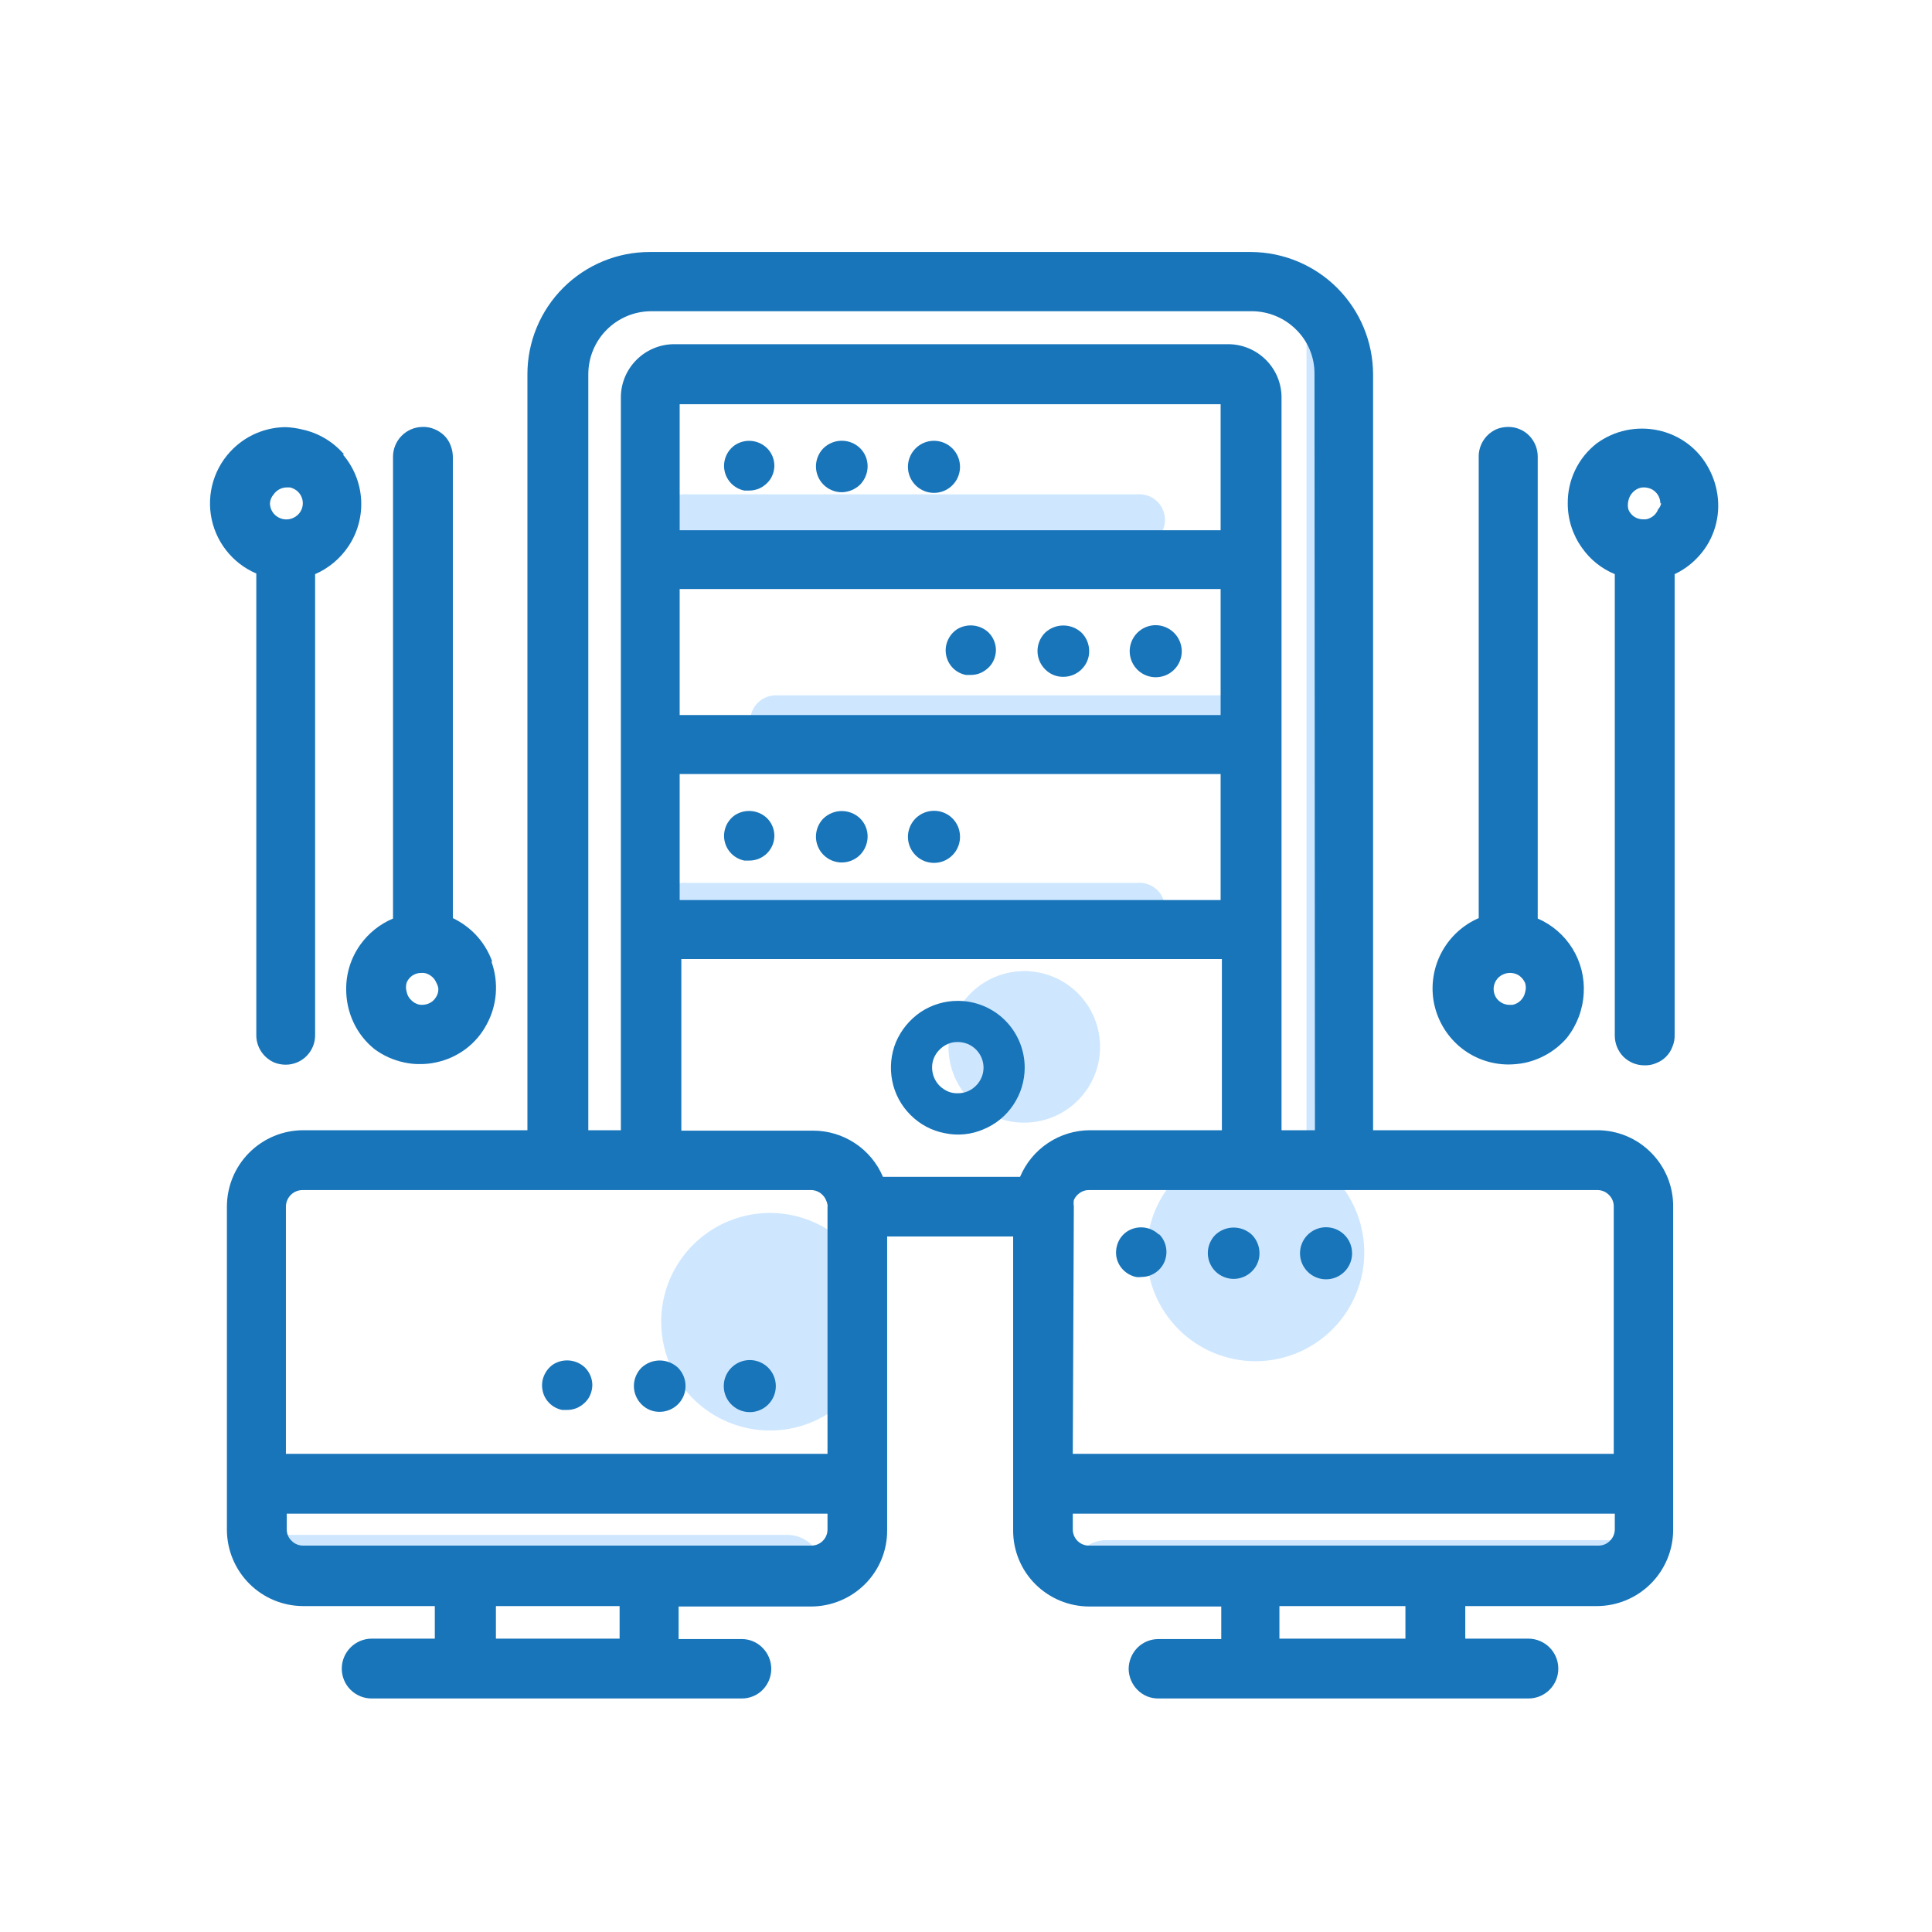 <svg width="92" height="92" viewBox="0 0 92 92" fill="none" xmlns="http://www.w3.org/2000/svg">
<path d="M54.145 23.54H32.705C32.537 23.525 32.367 23.545 32.206 23.599C32.045 23.653 31.898 23.74 31.772 23.854C31.647 23.968 31.547 24.108 31.479 24.263C31.41 24.418 31.375 24.585 31.375 24.755C31.375 24.924 31.41 25.092 31.479 25.247C31.547 25.402 31.647 25.541 31.772 25.656C31.898 25.77 32.045 25.857 32.206 25.911C32.367 25.965 32.537 25.985 32.705 25.97H54.145C54.314 25.985 54.484 25.965 54.645 25.911C54.806 25.857 54.953 25.77 55.078 25.656C55.204 25.541 55.304 25.402 55.372 25.247C55.44 25.092 55.476 24.924 55.476 24.755C55.476 24.585 55.44 24.418 55.372 24.263C55.304 24.108 55.204 23.968 55.078 23.854C54.953 23.74 54.806 23.653 54.645 23.599C54.484 23.545 54.314 23.525 54.145 23.54Z" fill="#CEE7FF"/>
<path d="M58.385 33.11H36.945C36.622 33.11 36.312 33.239 36.083 33.467C35.854 33.696 35.725 34.006 35.725 34.33C35.725 34.654 35.854 34.964 36.083 35.193C36.312 35.422 36.622 35.55 36.945 35.55H58.385C58.709 35.55 59.019 35.422 59.248 35.193C59.477 34.964 59.605 34.654 59.605 34.33C59.605 34.006 59.477 33.696 59.248 33.467C59.019 33.239 58.709 33.11 58.385 33.11Z" fill="#CEE7FF"/>
<path d="M54.145 42.04H32.705C32.537 42.025 32.367 42.045 32.206 42.099C32.045 42.153 31.898 42.24 31.772 42.354C31.647 42.468 31.547 42.608 31.479 42.763C31.41 42.918 31.375 43.086 31.375 43.255C31.375 43.425 31.41 43.592 31.479 43.747C31.547 43.902 31.647 44.041 31.772 44.156C31.898 44.27 32.045 44.357 32.206 44.411C32.367 44.465 32.537 44.485 32.705 44.47H54.145C54.314 44.485 54.484 44.465 54.645 44.411C54.806 44.357 54.953 44.27 55.078 44.156C55.204 44.041 55.304 43.902 55.372 43.747C55.44 43.592 55.476 43.425 55.476 43.255C55.476 43.086 55.44 42.918 55.372 42.763C55.304 42.608 55.204 42.468 55.078 42.354C54.953 42.24 54.806 42.153 54.645 42.099C54.484 42.045 54.314 42.025 54.145 42.04Z" fill="#CEE7FF"/>
<path d="M36.665 68.12C37.69 68.12 38.691 67.816 39.543 67.247C40.395 66.678 41.059 65.869 41.451 64.922C41.843 63.976 41.946 62.934 41.746 61.929C41.546 60.925 41.053 60.002 40.328 59.277C39.604 58.553 38.681 58.059 37.676 57.859C36.671 57.66 35.63 57.762 34.683 58.154C33.737 58.546 32.928 59.21 32.358 60.062C31.789 60.914 31.485 61.916 31.485 62.94C31.485 64.314 32.031 65.631 33.003 66.603C33.974 67.574 35.292 68.12 36.665 68.12Z" fill="#CEE7FF"/>
<path d="M59.775 64.82C60.801 64.822 61.804 64.52 62.657 63.951C63.51 63.383 64.176 62.574 64.569 61.627C64.963 60.68 65.066 59.638 64.866 58.632C64.667 57.626 64.173 56.702 63.448 55.977C62.723 55.252 61.799 54.759 60.794 54.559C59.788 54.359 58.745 54.463 57.798 54.856C56.852 55.249 56.043 55.915 55.474 56.768C54.906 57.622 54.603 58.625 54.605 59.65C54.608 61.02 55.154 62.334 56.123 63.303C57.092 64.272 58.405 64.817 59.775 64.82Z" fill="#CEE7FF"/>
<path d="M12.455 73.09H37.525C37.889 73.099 38.24 73.225 38.525 73.45C38.8 73.672 38.997 73.978 39.085 74.32H13.015L12.455 73.09Z" fill="#CEE7FF"/>
<path d="M77.735 73.34H52.675C52.314 73.341 51.962 73.46 51.675 73.68C51.388 73.899 51.184 74.21 51.095 74.56H77.175L77.735 73.34Z" fill="#CEE7FF"/>
<path d="M62.215 14.4V55.13H64.215V15L62.215 14.4Z" fill="#CEE7FF"/>
<path d="M48.766 53.46C49.48 53.462 50.18 53.252 50.775 52.856C51.37 52.46 51.834 51.896 52.109 51.236C52.383 50.576 52.456 49.849 52.316 49.148C52.178 48.447 51.834 47.803 51.328 47.297C50.823 46.792 50.178 46.448 49.477 46.309C48.776 46.17 48.049 46.242 47.389 46.517C46.729 46.791 46.166 47.255 45.77 47.851C45.374 48.446 45.163 49.145 45.165 49.86C45.165 50.333 45.259 50.801 45.44 51.238C45.62 51.674 45.886 52.071 46.22 52.406C46.554 52.74 46.951 53.005 47.388 53.186C47.825 53.367 48.293 53.46 48.766 53.46Z" fill="#CEE7FF"/>
<path d="M78.615 54.88C78.28 54.543 77.881 54.276 77.442 54.094C77.002 53.912 76.531 53.819 76.055 53.82H65.385V17.82C65.38 16.282 64.768 14.807 63.682 13.717C62.596 12.628 61.124 12.011 59.585 12H30.945C30.18 11.999 29.422 12.148 28.715 12.44C28.008 12.732 27.365 13.161 26.824 13.701C26.282 14.242 25.852 14.884 25.559 15.591C25.266 16.297 25.115 17.055 25.115 17.82V53.82H14.435C13.473 53.823 12.552 54.206 11.871 54.886C11.191 55.566 10.808 56.488 10.805 57.45V72.86C10.811 73.82 11.195 74.739 11.875 75.417C12.555 76.096 13.475 76.477 14.435 76.48H20.705V78.03H17.705C17.326 78.03 16.962 78.181 16.694 78.449C16.426 78.717 16.275 79.081 16.275 79.46C16.275 79.647 16.312 79.833 16.384 80.006C16.456 80.179 16.562 80.336 16.695 80.468C16.828 80.6 16.985 80.704 17.159 80.775C17.332 80.846 17.518 80.881 17.705 80.88H35.315C35.501 80.882 35.685 80.847 35.857 80.776C36.029 80.706 36.185 80.602 36.315 80.47C36.579 80.204 36.727 79.845 36.727 79.47C36.727 79.095 36.579 78.736 36.315 78.47C36.186 78.336 36.03 78.23 35.858 78.158C35.687 78.085 35.502 78.049 35.315 78.05H32.315V76.5H38.615C39.579 76.501 40.503 76.119 41.185 75.44C41.522 75.105 41.79 74.706 41.972 74.266C42.154 73.827 42.247 73.356 42.245 72.88V58.88H48.245V72.88C48.244 73.356 48.337 73.827 48.519 74.266C48.701 74.706 48.968 75.105 49.305 75.44C49.988 76.119 50.912 76.501 51.875 76.5H58.155V78.05H55.155C54.78 78.052 54.42 78.203 54.155 78.47C53.896 78.739 53.749 79.097 53.745 79.47C53.75 79.845 53.9 80.204 54.165 80.47C54.296 80.603 54.451 80.707 54.623 80.778C54.795 80.848 54.98 80.883 55.165 80.88H72.775C72.963 80.881 73.148 80.846 73.322 80.775C73.495 80.704 73.653 80.6 73.786 80.468C73.919 80.336 74.024 80.179 74.096 80.006C74.168 79.833 74.205 79.647 74.205 79.46C74.205 79.081 74.055 78.717 73.787 78.449C73.518 78.181 73.155 78.03 72.775 78.03H69.775V76.48H76.045C77.006 76.477 77.926 76.096 78.606 75.417C79.286 74.739 79.67 73.82 79.675 72.86V57.45C79.677 56.973 79.585 56.5 79.403 56.059C79.221 55.618 78.953 55.217 78.615 54.88ZM66.925 78.03H60.925V76.48H66.925V78.03ZM29.505 76.48V78.03H23.615V76.48H29.505ZM39.405 72.08V72.85C39.4 73.051 39.317 73.242 39.173 73.382C39.029 73.522 38.836 73.6 38.635 73.6H14.435C14.332 73.601 14.23 73.581 14.135 73.54C14.041 73.502 13.955 73.444 13.885 73.37C13.811 73.301 13.752 73.218 13.713 73.124C13.673 73.031 13.654 72.931 13.655 72.83V72.08H39.405ZM39.405 57.45V69.23H13.615V57.45C13.618 57.244 13.701 57.047 13.847 56.901C13.992 56.756 14.189 56.673 14.395 56.67H38.615C38.718 56.669 38.821 56.689 38.915 56.73C39.01 56.768 39.095 56.826 39.165 56.9C39.239 56.971 39.297 57.056 39.335 57.15C39.379 57.245 39.406 57.346 39.415 57.45H39.405ZM58.125 36.86V42.86H32.365V36.86H58.125ZM58.125 28.05V34.05H32.365V28.05H58.125ZM58.125 19.25V25.25H32.365V19.25H58.125ZM62.615 53.82H61.025V18.92C61.024 18.252 60.758 17.612 60.285 17.14C59.811 16.664 59.168 16.394 58.495 16.39H32.095C31.423 16.394 30.78 16.664 30.305 17.14C29.833 17.612 29.566 18.252 29.565 18.92V53.82H28.015V17.82C28.015 17.024 28.331 16.261 28.894 15.699C29.457 15.136 30.22 14.82 31.015 14.82H59.615C60.402 14.823 61.157 15.136 61.715 15.69C61.995 15.964 62.217 16.29 62.368 16.651C62.519 17.012 62.596 17.399 62.595 17.79L62.615 53.82ZM32.445 45.67H58.185V53.82H51.895C51.185 53.824 50.492 54.036 49.902 54.431C49.311 54.825 48.85 55.385 48.575 56.04H42.045C41.769 55.388 41.307 54.832 40.716 54.441C40.126 54.05 39.434 53.841 38.725 53.84H32.445V45.67ZM51.135 57.44C51.12 57.344 51.12 57.246 51.135 57.15C51.174 57.056 51.232 56.971 51.305 56.9C51.378 56.829 51.463 56.771 51.555 56.73C51.65 56.689 51.752 56.669 51.855 56.67H76.065C76.168 56.669 76.269 56.689 76.364 56.729C76.458 56.768 76.544 56.827 76.615 56.9C76.689 56.971 76.748 57.057 76.787 57.151C76.827 57.246 76.847 57.347 76.845 57.45V69.23H51.085L51.135 57.44ZM76.895 72.08V72.85C76.888 73.051 76.802 73.242 76.655 73.38C76.515 73.521 76.324 73.6 76.125 73.6H51.855C51.753 73.601 51.651 73.581 51.557 73.541C51.462 73.502 51.377 73.443 51.305 73.37C51.235 73.299 51.179 73.215 51.142 73.122C51.104 73.029 51.085 72.93 51.085 72.83V72.08H76.895Z" fill="#1875BA"/>
<path d="M36.525 21.34C36.327 21.146 36.068 21.025 35.792 20.998C35.515 20.97 35.238 21.038 35.005 21.19C34.81 21.323 34.657 21.511 34.568 21.73C34.479 21.949 34.456 22.189 34.503 22.422C34.55 22.653 34.665 22.866 34.832 23.033C35 23.2 35.213 23.314 35.445 23.36H35.675C35.833 23.36 35.989 23.329 36.135 23.27C36.352 23.176 36.539 23.023 36.675 22.83C36.806 22.631 36.876 22.398 36.875 22.16C36.869 21.852 36.744 21.558 36.525 21.34Z" fill="#1875BA"/>
<path d="M40.955 21.34C40.722 21.114 40.41 20.988 40.085 20.988C39.761 20.988 39.449 21.114 39.215 21.34C39.101 21.454 39.011 21.59 38.949 21.739C38.887 21.888 38.855 22.048 38.855 22.21C38.855 22.372 38.887 22.532 38.949 22.681C39.011 22.83 39.101 22.966 39.215 23.08C39.33 23.194 39.465 23.285 39.615 23.346C39.764 23.408 39.924 23.44 40.085 23.44C40.41 23.434 40.721 23.305 40.955 23.08C41.183 22.847 41.312 22.536 41.315 22.21C41.317 22.048 41.285 21.888 41.224 21.739C41.162 21.589 41.071 21.454 40.955 21.34Z" fill="#1875BA"/>
<path d="M44.475 20.99C44.23 20.99 43.99 21.063 43.786 21.199C43.583 21.335 43.424 21.529 43.33 21.756C43.236 21.982 43.211 22.231 43.259 22.472C43.307 22.712 43.425 22.933 43.599 23.107C43.772 23.28 43.993 23.398 44.233 23.446C44.474 23.494 44.723 23.47 44.95 23.376C45.176 23.282 45.37 23.123 45.507 22.919C45.643 22.715 45.715 22.475 45.715 22.23C45.715 21.901 45.585 21.586 45.352 21.353C45.12 21.121 44.804 20.99 44.475 20.99Z" fill="#1875BA"/>
<path d="M27.855 65.12C27.656 64.931 27.399 64.814 27.126 64.787C26.853 64.76 26.578 64.824 26.345 64.97C26.149 65.103 25.997 65.291 25.905 65.51C25.813 65.728 25.788 65.968 25.835 66.2C25.877 66.436 25.993 66.653 26.165 66.82C26.332 66.986 26.545 67.097 26.775 67.14H27.006C27.163 67.14 27.319 67.109 27.465 67.05C27.682 66.955 27.869 66.803 28.006 66.61C28.136 66.411 28.206 66.178 28.206 65.94C28.2 65.632 28.074 65.338 27.855 65.12Z" fill="#1875BA"/>
<path d="M32.285 65.13C32.05 64.909 31.739 64.785 31.415 64.785C31.092 64.785 30.781 64.909 30.545 65.13C30.316 65.361 30.186 65.674 30.185 66C30.185 66.162 30.217 66.322 30.279 66.471C30.341 66.62 30.431 66.756 30.545 66.87C30.658 66.986 30.794 67.078 30.943 67.14C31.093 67.202 31.253 67.232 31.415 67.23C31.741 67.229 32.054 67.1 32.285 66.87C32.4 66.756 32.49 66.62 32.552 66.471C32.614 66.322 32.645 66.162 32.645 66C32.645 65.674 32.515 65.361 32.285 65.13Z" fill="#1875BA"/>
<path d="M35.815 64.77C35.644 64.754 35.471 64.775 35.308 64.83C35.145 64.885 34.995 64.974 34.868 65.09C34.74 65.206 34.639 65.347 34.569 65.505C34.5 65.662 34.464 65.833 34.464 66.005C34.464 66.177 34.5 66.347 34.569 66.505C34.639 66.663 34.74 66.804 34.868 66.92C34.995 67.037 35.145 67.125 35.308 67.18C35.471 67.235 35.644 67.255 35.815 67.24C36.124 67.212 36.411 67.07 36.619 66.842C36.828 66.613 36.944 66.315 36.944 66.005C36.944 65.695 36.828 65.397 36.619 65.168C36.411 64.94 36.124 64.798 35.815 64.77Z" fill="#1875BA"/>
<path d="M55.185 58.79C54.988 58.598 54.731 58.479 54.457 58.452C54.182 58.424 53.907 58.491 53.675 58.64C53.477 58.771 53.323 58.959 53.235 59.18C53.148 59.399 53.123 59.638 53.165 59.87C53.212 60.102 53.327 60.314 53.495 60.48C53.663 60.647 53.874 60.761 54.105 60.81C54.185 60.82 54.266 60.82 54.345 60.81C54.543 60.811 54.737 60.763 54.912 60.67C55.086 60.578 55.235 60.444 55.345 60.28C55.498 60.05 55.567 59.773 55.539 59.498C55.512 59.223 55.391 58.966 55.195 58.77L55.185 58.79Z" fill="#1875BA"/>
<path d="M59.615 58.8C59.38 58.578 59.069 58.455 58.745 58.455C58.422 58.455 58.111 58.578 57.875 58.8C57.646 59.031 57.516 59.344 57.515 59.67C57.515 59.831 57.547 59.992 57.609 60.141C57.671 60.29 57.761 60.426 57.875 60.54C58.107 60.77 58.419 60.899 58.745 60.9C58.907 60.9 59.067 60.868 59.216 60.806C59.365 60.745 59.501 60.654 59.615 60.54C59.731 60.427 59.823 60.292 59.885 60.142C59.947 59.992 59.978 59.832 59.975 59.67C59.974 59.344 59.845 59.031 59.615 58.8Z" fill="#1875BA"/>
<path d="M63.145 58.44C62.9 58.44 62.66 58.513 62.456 58.65C62.251 58.786 62.092 58.981 61.999 59.208C61.905 59.435 61.881 59.685 61.93 59.926C61.979 60.166 62.098 60.387 62.272 60.56C62.447 60.733 62.669 60.851 62.91 60.897C63.151 60.944 63.401 60.918 63.627 60.823C63.853 60.727 64.046 60.567 64.181 60.362C64.316 60.156 64.387 59.916 64.385 59.67C64.383 59.343 64.251 59.03 64.019 58.8C63.786 58.569 63.473 58.44 63.145 58.44Z" fill="#1875BA"/>
<path d="M36.525 38.96C36.325 38.769 36.067 38.65 35.791 38.623C35.516 38.596 35.239 38.662 35.005 38.81C34.81 38.943 34.657 39.131 34.568 39.35C34.479 39.569 34.456 39.809 34.503 40.041C34.55 40.273 34.665 40.486 34.832 40.653C35 40.82 35.213 40.934 35.445 40.98H35.675C35.833 40.981 35.99 40.951 36.136 40.891C36.282 40.831 36.415 40.743 36.527 40.632C36.639 40.52 36.727 40.387 36.787 40.241C36.847 40.095 36.877 39.938 36.875 39.78C36.869 39.472 36.744 39.178 36.525 38.96Z" fill="#1875BA"/>
<path d="M40.955 38.97C40.721 38.746 40.409 38.621 40.085 38.621C39.761 38.621 39.45 38.746 39.215 38.97C39.043 39.142 38.926 39.361 38.879 39.6C38.831 39.839 38.855 40.086 38.949 40.311C39.042 40.536 39.199 40.728 39.402 40.863C39.604 40.998 39.842 41.07 40.085 41.07C40.411 41.069 40.724 40.94 40.955 40.71C41.183 40.477 41.312 40.166 41.315 39.84C41.317 39.678 41.285 39.518 41.224 39.368C41.162 39.219 41.071 39.084 40.955 38.97Z" fill="#1875BA"/>
<path d="M44.475 38.61C44.23 38.61 43.99 38.683 43.785 38.82C43.581 38.956 43.422 39.151 43.329 39.378C43.235 39.605 43.211 39.855 43.26 40.096C43.309 40.336 43.428 40.557 43.602 40.73C43.777 40.903 43.998 41.021 44.24 41.067C44.481 41.114 44.73 41.088 44.957 40.993C45.183 40.897 45.376 40.737 45.511 40.532C45.646 40.326 45.717 40.086 45.715 39.84C45.715 39.678 45.683 39.517 45.621 39.367C45.558 39.217 45.467 39.081 45.352 38.967C45.236 38.852 45.1 38.762 44.949 38.701C44.799 38.639 44.638 38.609 44.475 38.61Z" fill="#1875BA"/>
<path d="M47.075 30.12C46.876 29.931 46.619 29.814 46.346 29.787C46.073 29.76 45.798 29.824 45.566 29.97C45.369 30.103 45.217 30.291 45.125 30.51C45.033 30.728 45.008 30.968 45.055 31.2C45.099 31.433 45.213 31.647 45.38 31.815C45.548 31.983 45.763 32.096 45.995 32.14H46.235C46.39 32.14 46.543 32.109 46.685 32.05C46.902 31.955 47.089 31.803 47.225 31.61C47.356 31.411 47.426 31.178 47.425 30.94C47.419 30.632 47.294 30.338 47.075 30.12Z" fill="#1875BA"/>
<path d="M51.505 30.13C51.27 29.909 50.959 29.785 50.635 29.785C50.312 29.785 50.001 29.909 49.765 30.13C49.536 30.361 49.406 30.674 49.405 31C49.405 31.162 49.437 31.322 49.499 31.471C49.561 31.62 49.651 31.756 49.765 31.87C49.878 31.986 50.014 32.078 50.163 32.14C50.313 32.202 50.474 32.232 50.635 32.23C50.797 32.23 50.957 32.198 51.106 32.136C51.255 32.075 51.391 31.984 51.505 31.87C51.621 31.757 51.713 31.622 51.775 31.472C51.837 31.323 51.868 31.162 51.865 31C51.864 30.674 51.735 30.361 51.505 30.13Z" fill="#1875BA"/>
<path d="M55.035 29.77C54.79 29.77 54.55 29.843 54.346 29.979C54.143 30.115 53.984 30.309 53.89 30.535C53.796 30.762 53.771 31.011 53.819 31.252C53.867 31.492 53.985 31.713 54.159 31.887C54.332 32.06 54.553 32.178 54.794 32.226C55.034 32.274 55.283 32.249 55.51 32.156C55.736 32.062 55.93 31.903 56.066 31.699C56.203 31.495 56.275 31.255 56.275 31.01C56.273 30.682 56.141 30.368 55.909 30.136C55.677 29.904 55.364 29.773 55.035 29.77Z" fill="#1875BA"/>
<path d="M45.615 47.66C44.986 47.658 44.37 47.843 43.845 48.19C43.324 48.544 42.914 49.04 42.665 49.62C42.426 50.202 42.364 50.842 42.485 51.46C42.605 52.078 42.908 52.646 43.355 53.09C43.798 53.539 44.366 53.842 44.985 53.96C45.603 54.092 46.245 54.029 46.825 53.78C47.409 53.542 47.907 53.135 48.255 52.61C48.607 52.087 48.795 51.471 48.795 50.84C48.795 49.997 48.46 49.188 47.864 48.591C47.268 47.995 46.459 47.66 45.615 47.66ZM45.615 52.06C45.373 52.069 45.134 51.999 44.935 51.86C44.734 51.729 44.578 51.541 44.485 51.32C44.39 51.096 44.362 50.849 44.405 50.61C44.451 50.37 44.57 50.15 44.745 49.98C44.914 49.808 45.13 49.69 45.365 49.64C45.604 49.598 45.85 49.622 46.075 49.71C46.299 49.803 46.491 49.959 46.626 50.16C46.761 50.361 46.834 50.598 46.835 50.84C46.834 51.163 46.705 51.472 46.475 51.7C46.363 51.814 46.23 51.905 46.082 51.967C45.934 52.029 45.776 52.06 45.615 52.06Z" fill="#1875BA"/>
<path d="M16.385 21.64C15.867 21.035 15.165 20.616 14.385 20.45C14.133 20.388 13.875 20.352 13.615 20.34C12.762 20.343 11.936 20.648 11.285 21.2C10.813 21.6 10.45 22.114 10.232 22.694C10.014 23.274 9.948 23.899 10.04 24.512C10.133 25.124 10.38 25.703 10.759 26.192C11.138 26.682 11.636 27.067 12.205 27.31V49.24C12.195 49.532 12.274 49.821 12.434 50.066C12.593 50.311 12.824 50.501 13.095 50.61C13.259 50.669 13.431 50.699 13.605 50.7C13.79 50.7 13.973 50.663 14.143 50.593C14.314 50.522 14.469 50.417 14.599 50.286C14.729 50.155 14.832 50 14.902 49.829C14.972 49.658 15.007 49.475 15.005 49.29V27.34C15.652 27.059 16.204 26.597 16.595 26.01C17.034 25.352 17.245 24.569 17.196 23.779C17.147 22.99 16.841 22.239 16.325 21.64H16.385ZM13.025 23.55C13.095 23.447 13.189 23.362 13.299 23.302C13.408 23.243 13.531 23.211 13.655 23.21H13.805C13.952 23.243 14.087 23.316 14.195 23.42C14.301 23.527 14.374 23.663 14.405 23.81C14.436 23.96 14.421 24.115 14.362 24.256C14.303 24.397 14.203 24.517 14.075 24.6C13.923 24.702 13.74 24.748 13.557 24.73C13.375 24.711 13.205 24.63 13.075 24.5C13.005 24.429 12.949 24.345 12.912 24.252C12.874 24.159 12.855 24.06 12.855 23.96C12.866 23.808 12.926 23.665 13.025 23.55Z" fill="#1875BA"/>
<path d="M23.435 45.78C23.26 45.294 22.984 44.851 22.625 44.48C22.319 44.167 21.96 43.91 21.565 43.72V21.79C21.567 21.599 21.533 21.409 21.465 21.23C21.4 21.046 21.294 20.878 21.155 20.74C21.016 20.607 20.854 20.502 20.675 20.43C20.498 20.357 20.307 20.323 20.115 20.33C19.744 20.335 19.39 20.486 19.128 20.749C18.866 21.013 18.718 21.369 18.715 21.74V43.74C18.089 44.003 17.549 44.436 17.155 44.99C16.711 45.611 16.477 46.357 16.485 47.12C16.486 47.663 16.605 48.199 16.835 48.69C17.067 49.184 17.409 49.619 17.835 49.96C18.252 50.268 18.729 50.483 19.235 50.59C19.485 50.647 19.74 50.674 19.995 50.67C20.254 50.673 20.513 50.646 20.765 50.59C21.272 50.483 21.749 50.268 22.165 49.96C22.58 49.651 22.921 49.255 23.165 48.8C23.416 48.346 23.567 47.843 23.608 47.326C23.649 46.809 23.58 46.288 23.405 45.8L23.435 45.78ZM20.875 47.09C20.878 47.24 20.833 47.388 20.745 47.51C20.664 47.637 20.545 47.734 20.405 47.79C20.266 47.846 20.114 47.864 19.965 47.84C19.816 47.807 19.68 47.731 19.575 47.62C19.466 47.516 19.392 47.379 19.365 47.23C19.321 47.087 19.321 46.933 19.365 46.79C19.422 46.652 19.519 46.533 19.644 46.451C19.769 46.369 19.916 46.327 20.065 46.33C20.168 46.321 20.271 46.338 20.365 46.38C20.458 46.421 20.543 46.479 20.615 46.55C20.683 46.619 20.737 46.701 20.775 46.79C20.829 46.882 20.863 46.984 20.875 47.09Z" fill="#1875BA"/>
<path d="M74.615 49.42C74.096 50.023 73.394 50.441 72.615 50.61C72.355 50.662 72.091 50.689 71.825 50.69C70.972 50.687 70.146 50.383 69.495 49.83C68.845 49.273 68.409 48.505 68.265 47.66C68.134 46.858 68.274 46.034 68.663 45.321C69.053 44.607 69.669 44.043 70.415 43.72V21.79C70.405 21.498 70.484 21.209 70.644 20.964C70.803 20.719 71.034 20.529 71.305 20.42C71.469 20.361 71.641 20.331 71.815 20.33C72.001 20.328 72.185 20.363 72.357 20.434C72.529 20.504 72.685 20.608 72.815 20.74C73.078 21.007 73.225 21.366 73.225 21.74V43.74C73.912 44.037 74.49 44.537 74.882 45.174C75.274 45.811 75.46 46.553 75.415 47.3C75.374 48.072 75.094 48.813 74.615 49.42ZM71.245 47.51C71.315 47.614 71.409 47.698 71.519 47.758C71.628 47.817 71.751 47.849 71.875 47.85H72.025C72.173 47.82 72.309 47.747 72.415 47.64C72.522 47.533 72.595 47.398 72.625 47.25C72.67 47.107 72.67 46.953 72.625 46.81C72.564 46.671 72.468 46.55 72.345 46.46C72.192 46.36 72.01 46.315 71.828 46.333C71.646 46.352 71.475 46.432 71.345 46.56C71.275 46.631 71.219 46.715 71.182 46.808C71.144 46.901 71.125 47 71.125 47.1C71.126 47.245 71.168 47.387 71.245 47.51Z" fill="#1875BA"/>
<path d="M81.615 25.28C81.444 25.767 81.168 26.211 80.805 26.58C80.501 26.895 80.142 27.153 79.745 27.34V49.27C79.752 49.462 79.718 49.653 79.645 49.83C79.58 50.013 79.475 50.179 79.338 50.317C79.202 50.455 79.037 50.562 78.855 50.63C78.682 50.703 78.494 50.738 78.305 50.73C78.12 50.731 77.936 50.695 77.765 50.625C77.593 50.554 77.437 50.451 77.305 50.32C77.043 50.053 76.896 49.694 76.895 49.32V27.34C76.266 27.082 75.725 26.648 75.335 26.09C74.888 25.47 74.65 24.724 74.655 23.96C74.651 23.413 74.772 22.873 75.01 22.381C75.247 21.888 75.595 21.457 76.025 21.12C76.442 20.812 76.919 20.598 77.425 20.49C77.93 20.383 78.451 20.383 78.955 20.49C79.462 20.598 79.939 20.812 80.355 21.12C80.77 21.429 81.111 21.825 81.355 22.28C81.605 22.734 81.758 23.234 81.805 23.75C81.854 24.268 81.789 24.79 81.615 25.28ZM79.065 23.97C79.064 23.82 79.019 23.674 78.935 23.55C78.852 23.425 78.734 23.328 78.595 23.27C78.452 23.214 78.297 23.197 78.145 23.22C77.996 23.253 77.86 23.329 77.755 23.44C77.649 23.547 77.576 23.682 77.545 23.83C77.506 23.974 77.506 24.126 77.545 24.27C77.604 24.408 77.701 24.526 77.825 24.61C77.954 24.69 78.104 24.732 78.255 24.73C78.355 24.738 78.455 24.721 78.545 24.68C78.639 24.641 78.725 24.583 78.795 24.51C78.865 24.439 78.92 24.354 78.955 24.26C79.028 24.177 79.08 24.077 79.105 23.97H79.065Z" fill="#1875BA"/>
</svg>
